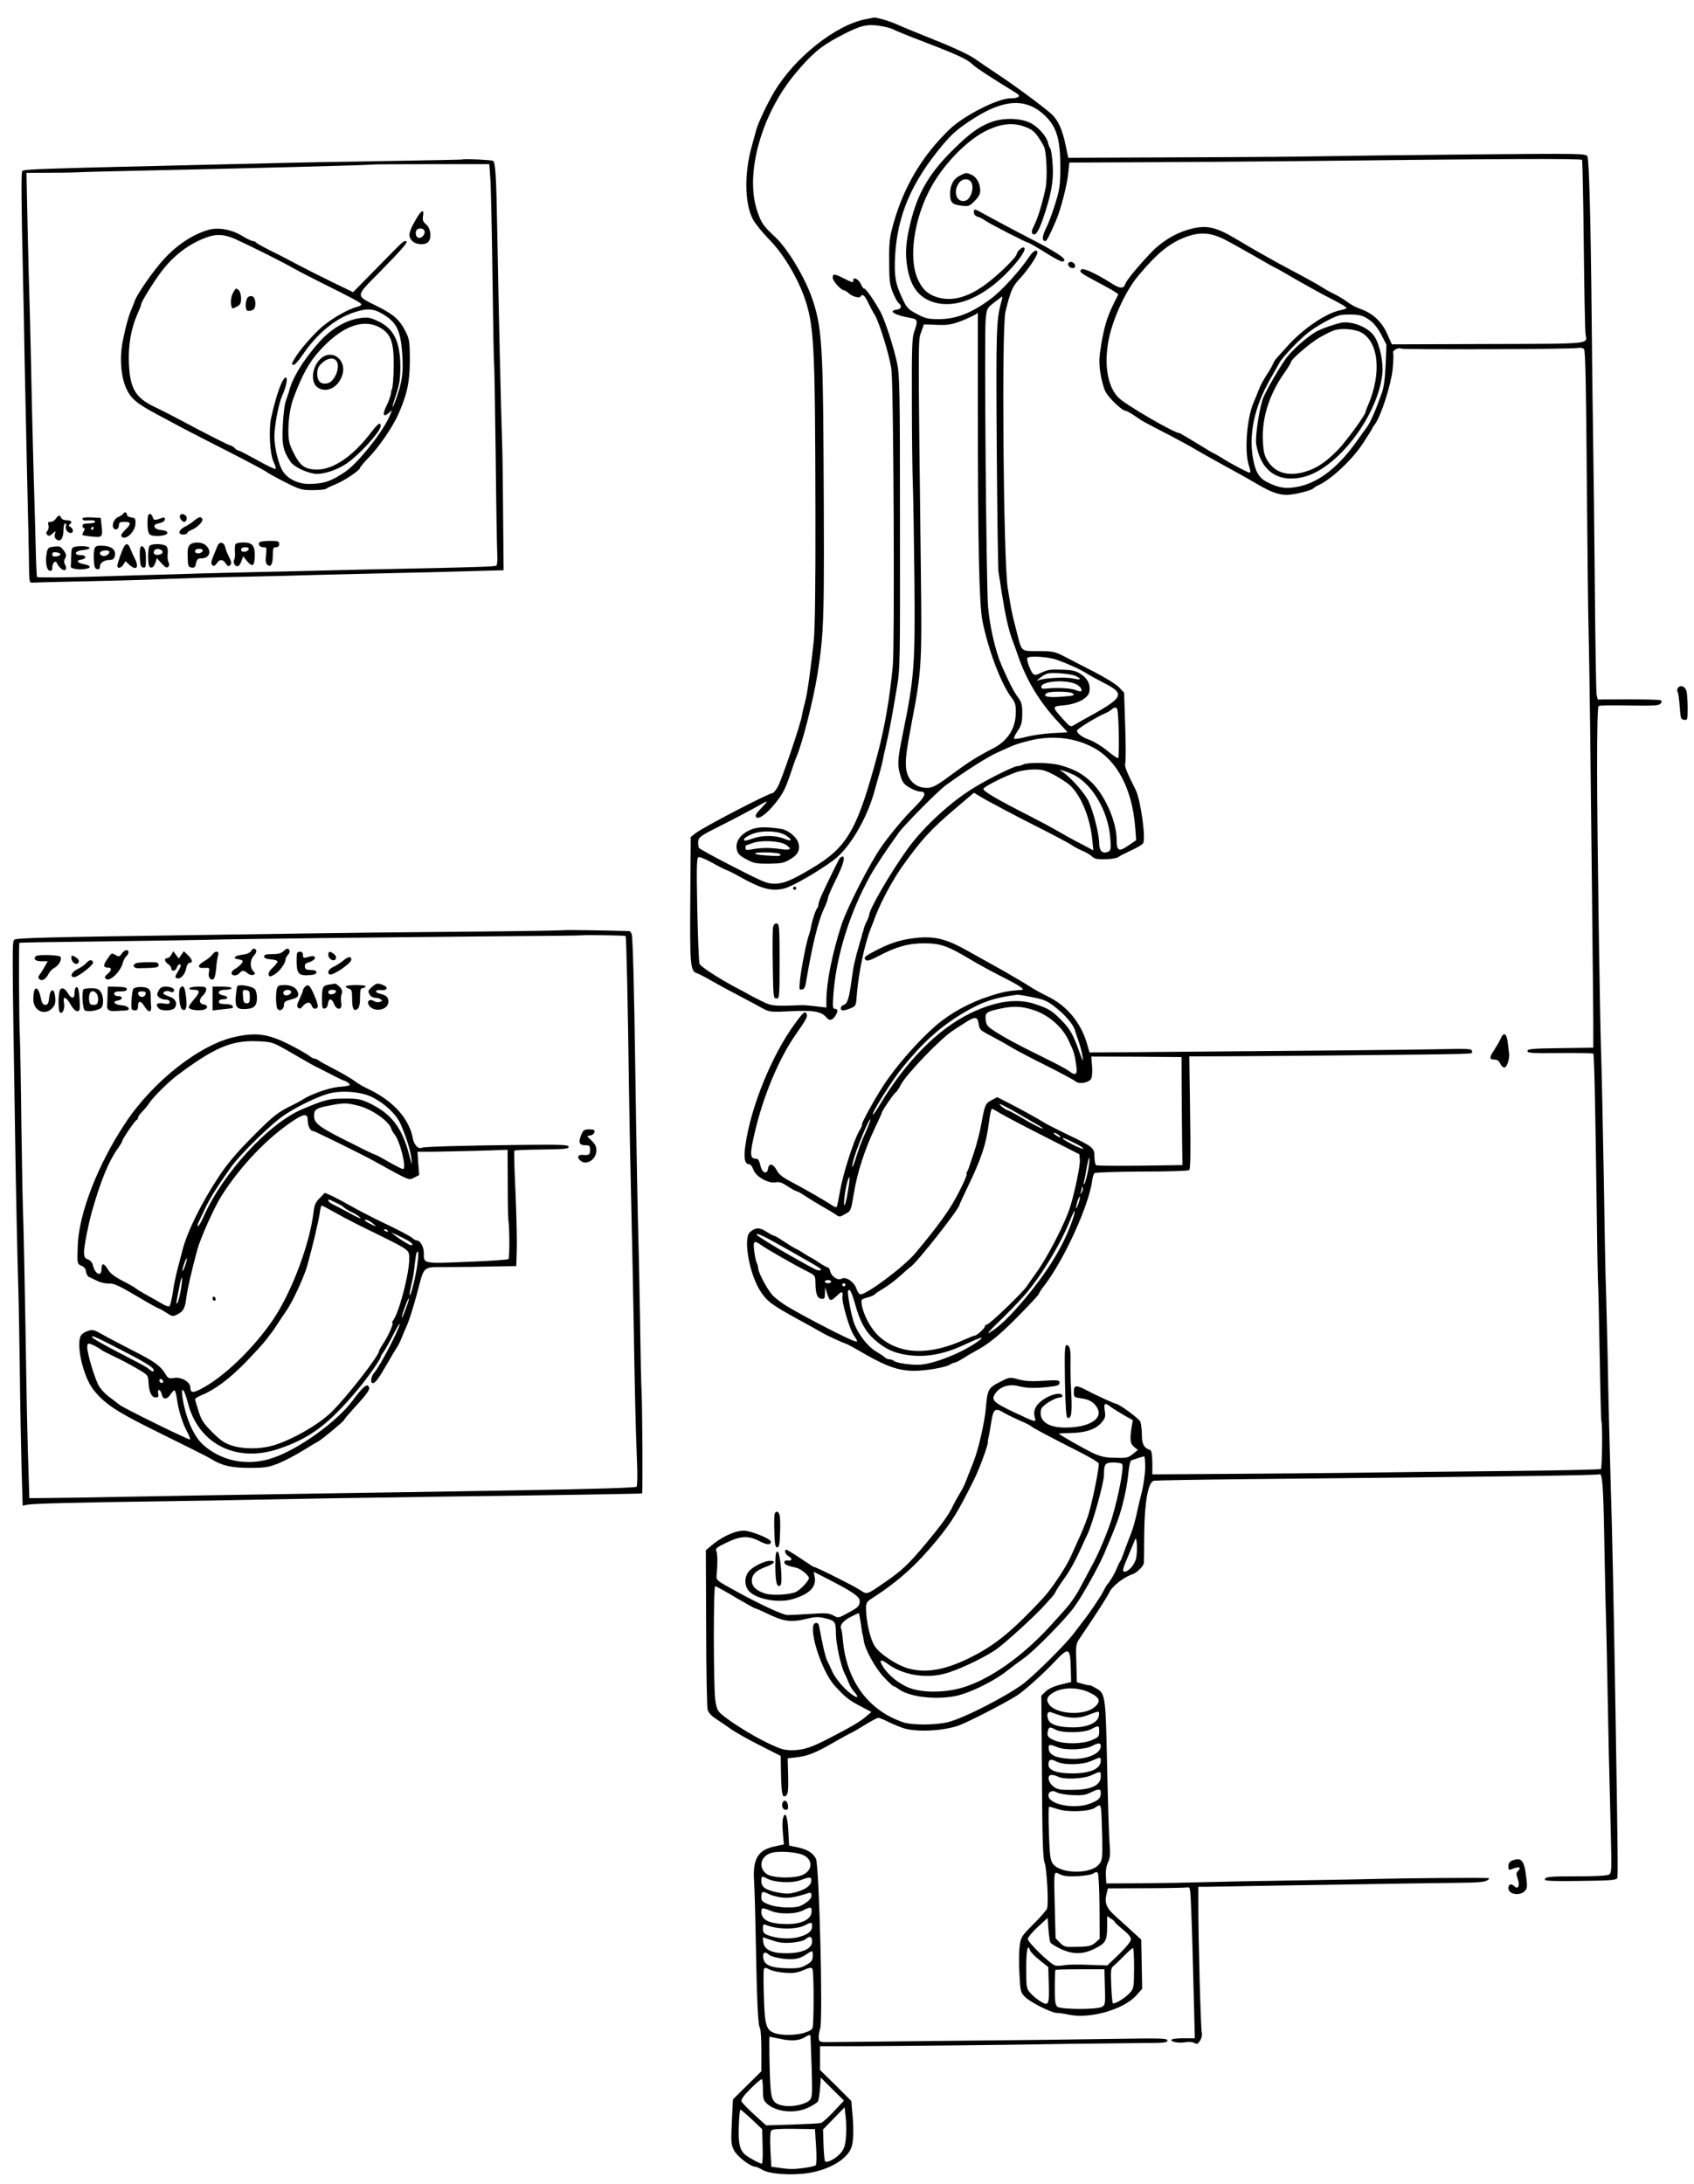 <?xml version="1.0" standalone="no"?>
<!DOCTYPE svg PUBLIC "-//W3C//DTD SVG 20010904//EN"
 "http://www.w3.org/TR/2001/REC-SVG-20010904/DTD/svg10.dtd">
<svg version="1.0" xmlns="http://www.w3.org/2000/svg"
 width="1068pt" height="1377pt" viewBox="0 0 1068 1377"
 preserveAspectRatio="xMidYMid meet">
<g transform="translate(0,1377) scale(0.1,-0.1)"
fill="#000000" stroke="none">
<path d="M5458 13649 c-188 -36 -445 -239 -575 -455 -42 -69 -102 -196 -114
-239 -4 -16 -17 -62 -28 -102 -50 -174 -47 -366 6 -466 16 -29 60 -83 98 -122
85 -85 174 -228 222 -358 66 -182 72 -292 74 -1377 1 -447 -3 -723 -10 -795
-19 -180 -41 -337 -55 -390 -8 -27 -17 -66 -20 -86 -10 -59 -130 -413 -154
-452 -12 -20 -26 -37 -31 -37 -25 0 -441 -217 -486 -253 l-30 -24 -3 -389 c-3
-414 0 -457 41 -469 12 -4 51 -24 87 -45 36 -21 115 -64 175 -95 61 -32 130
-69 155 -83 43 -23 50 -23 180 -17 141 7 188 -2 220 -39 18 -22 36 -20 54 6
20 29 20 48 0 48 -14 0 -15 11 -10 88 17 242 102 516 233 752 32 57 98 157
179 270 35 49 250 266 299 301 124 90 258 175 315 201 118 54 128 58 207 78
141 36 286 21 404 -42 151 -79 247 -261 266 -504 l6 -81 -47 -32 c-62 -43 -76
-37 -76 34 0 113 -72 279 -157 362 -58 56 -112 85 -203 110 -62 16 -201 18
-230 3 -10 -5 -27 -10 -37 -10 -19 0 -170 -74 -261 -129 -152 -90 -329 -252
-431 -394 -106 -147 -241 -380 -241 -414 0 -6 -7 -24 -16 -42 -9 -17 -17 -40
-19 -49 -2 -9 -4 -18 -5 -19 -2 -2 -3 -6 -4 -10 0 -5 -6 -26 -13 -48 -33 -113
-43 -157 -53 -235 -15 -119 -27 -158 -50 -165 -23 -7 -27 -35 -5 -35 9 0 31 6
49 14 33 14 33 14 39 97 11 130 48 306 86 404 5 11 19 47 31 80 36 94 112 234
170 315 122 170 178 231 337 366 l113 96 80 -47 c45 -25 177 -95 295 -155 118
-59 227 -117 242 -128 15 -11 46 -27 68 -36 22 -9 49 -25 60 -36 16 -15 34
-18 86 -17 36 1 72 7 80 14 8 7 45 25 81 42 36 16 70 36 75 45 18 32 -16 274
-47 336 -57 113 -72 151 -66 167 4 10 4 114 0 232 l-7 214 -31 33 c-17 19 -89
63 -161 100 -71 37 -157 80 -190 98 -55 28 -69 31 -159 31 -115 1 -102 -12
-142 145 -27 105 -28 112 -51 255 -27 179 -39 1637 -14 1740 33 134 44 159 91
209 51 55 110 142 110 163 0 25 -25 13 -50 -24 -62 -92 -176 -218 -245 -268
-121 -90 -219 -128 -331 -127 -63 0 -82 5 -134 33 -54 28 -64 39 -89 93 -46
96 -54 144 -48 269 14 259 103 468 301 704 59 71 101 107 201 170 190 120 328
124 443 14 74 -71 97 -150 97 -326 -1 -119 -4 -139 -34 -235 -18 -58 -44 -127
-58 -153 -23 -47 -25 -77 -3 -77 9 0 24 28 69 132 29 69 69 223 76 298 l7 65
451 2 c249 1 686 4 972 7 1298 15 1803 17 1809 8 3 -5 8 -247 11 -538 3 -291
8 -543 11 -560 10 -65 53 -61 -614 -63 l-607 -2 -31 70 c-35 76 -91 127 -171
155 -24 8 -59 27 -78 42 -20 15 -57 38 -83 50 -26 13 -54 28 -62 34 -30 20
-127 74 -215 120 -49 26 -119 64 -155 85 -36 20 -81 46 -100 57 -19 11 -64 38
-100 59 -117 69 -178 81 -275 55 -95 -25 -185 -80 -258 -159 -81 -86 -145
-165 -152 -186 -10 -33 -33 -32 -88 3 -94 60 -178 99 -190 87 -15 -15 -6 -22
99 -78 50 -26 101 -55 113 -63 l22 -15 -30 -60 c-41 -84 -58 -139 -78 -255
-14 -84 -15 -112 -6 -179 7 -44 21 -98 32 -119 20 -40 106 -122 127 -122 7 0
34 -15 60 -33 52 -36 53 -36 214 -119 58 -30 137 -73 175 -96 39 -23 129 -73
200 -112 72 -39 157 -87 190 -107 77 -45 127 -63 178 -63 43 0 158 28 167 41
3 4 17 13 30 19 80 35 212 158 281 262 32 49 59 92 59 94 0 3 9 17 20 32 37
50 100 247 110 344 5 49 6 96 3 104 -5 15 35 36 51 26 12 -7 1072 -4 1111 4
20 3 35 1 42 -8 8 -9 13 -250 17 -808 4 -437 8 -862 11 -945 2 -82 7 -361 10
-620 3 -258 8 -744 12 -1080 4 -335 7 -686 8 -780 l0 -170 -207 -3 c-179 -2
-208 -5 -208 -18 0 -13 27 -15 206 -13 113 1 207 -1 209 -3 6 -5 13 -340 21
-943 3 -253 7 -471 8 -485 2 -14 7 -218 11 -455 4 -236 9 -433 11 -436 8 -13
5 -292 -3 -300 -4 -4 -276 -10 -603 -13 -327 -3 -759 -8 -960 -11 -201 -2
-567 -6 -815 -7 l-450 -3 0 74 c-1 49 -5 76 -13 79 -40 13 -53 38 -53 96 0 32
-5 69 -9 82 -8 20 -135 114 -154 114 -8 0 -133 57 -187 86 -65 34 -79 32 -79
-11 0 -33 1 -34 48 -41 50 -6 81 -26 101 -62 36 -68 -55 -122 -204 -122 -111
0 -169 44 -151 115 6 25 87 75 122 75 8 0 14 6 11 13 -7 21 -70 8 -119 -26
-50 -34 -67 -72 -53 -117 9 -29 3 -27 -139 40 -126 60 -141 76 -108 119 30 40
84 57 140 43 53 -13 102 -15 182 -7 71 8 80 11 80 30 0 14 -13 16 -102 10 -77
-5 -117 -2 -158 9 -55 15 -55 15 -117 -17 -72 -36 -78 -47 -88 -167 -7 -85
-47 -260 -77 -335 -32 -81 -35 -88 -49 -125 -7 -19 -25 -55 -41 -80 -15 -25
-34 -60 -42 -77 -23 -51 -72 -118 -172 -238 -106 -127 -150 -168 -255 -240
-116 -80 -112 -79 -155 -50 -35 24 -276 145 -289 145 -3 0 -18 8 -33 19 -82
55 -138 91 -145 91 -15 0 -6 -30 13 -40 27 -14 25 -32 -2 -28 -15 2 -23 -2
-23 -11 0 -14 19 -23 76 -35 27 -6 79 -48 79 -65 0 -16 -51 -71 -80 -86 -34
-18 -144 -25 -190 -13 -59 17 -90 45 -90 82 0 40 27 66 93 90 51 19 62 36 22
36 -36 0 -112 -38 -135 -68 -30 -37 -27 -97 7 -128 52 -48 183 -71 268 -46
108 31 154 78 141 142 l-6 31 103 -53 c142 -73 187 -104 187 -131 0 -32 -8
-40 -75 -76 -59 -33 -60 -33 -92 -15 -29 15 -48 16 -150 9 -65 -4 -127 -7
-138 -7 -30 1 -173 67 -320 148 -130 71 -130 71 -127 105 7 72 6 135 -2 151
-7 15 4 24 65 53 90 43 138 45 207 9 48 -25 72 -26 72 -3 0 18 -127 69 -170
69 -60 0 -146 -41 -217 -104 l-23 -19 2 -486 c0 -267 5 -500 9 -518 6 -22 24
-41 57 -62 26 -17 67 -45 92 -63 24 -17 104 -63 178 -100 l134 -68 2 -118 c3
-129 9 -151 33 -131 11 10 14 35 12 123 l-3 111 55 6 c73 9 118 27 230 91 52
30 101 57 109 60 8 3 49 26 90 52 41 25 80 46 87 46 8 0 37 -12 65 -26 28 -14
72 -32 97 -40 83 -25 248 -17 346 18 61 22 305 148 370 191 49 33 165 137 233
210 91 96 99 92 103 -44 l2 -83 -68 -17 c-44 -11 -77 -27 -94 -44 l-26 -25 4
-508 c2 -387 6 -515 16 -542 15 -39 27 -264 16 -293 -4 -10 -42 -54 -85 -97
-75 -75 -80 -82 -87 -137 -5 -32 -6 -111 -2 -176 6 -114 7 -118 37 -148 34
-33 165 -99 198 -99 12 0 48 -5 80 -12 131 -27 342 34 421 121 l38 43 -3 155
-3 155 -56 51 c-31 29 -79 72 -107 97 -56 50 -70 84 -56 139 l9 36 240 1 c132
0 249 3 260 5 19 4 20 -3 26 -166 4 -93 10 -308 14 -477 l8 -308 -71 0 c-39 0
-73 -4 -76 -9 -9 -14 47 -23 87 -16 20 4 44 2 56 -4 17 -10 23 -8 37 14 9 14
14 34 11 48 -7 24 -22 593 -22 797 l0 125 55 0 c30 1 267 4 525 9 679 11 870
14 1057 16 124 1 171 5 185 16 17 13 17 13 -2 14 -45 3 -540 -1 -675 -5 -80
-2 -323 -7 -540 -10 -217 -3 -474 -8 -570 -11 -96 -3 -274 -6 -395 -7 l-220
-1 -3 48 c-2 30 3 62 13 83 13 28 16 51 11 112 -4 42 -11 264 -16 494 -10 464
-10 461 -78 498 -17 10 -32 17 -32 14 0 -2 -18 2 -40 8 l-41 12 -3 120 c-4
120 -4 120 27 165 109 161 166 250 182 283 17 37 92 95 144 112 28 9 71 51 73
73 0 9 2 94 2 187 2 198 25 322 61 330 11 2 281 7 600 10 1560 15 2195 24
2206 30 21 14 27 -57 33 -395 4 -201 8 -426 11 -500 2 -74 7 -283 10 -465 6
-319 8 -425 21 -922 5 -223 5 -232 -14 -242 -12 -6 -94 -11 -201 -10 -181 0
-201 -3 -201 -22 0 -7 75 -10 225 -7 188 2 226 5 231 18 5 14 4 150 -11 1055
-13 787 -21 1133 -30 1425 -6 199 -14 501 -20 840 -4 157 -8 335 -10 395 -3
61 -9 382 -14 715 -6 333 -13 670 -16 750 -8 217 -25 1350 -26 1804 0 269 3
401 10 405 6 4 93 5 194 3 152 -2 186 -1 196 12 9 10 9 16 1 21 -6 4 -98 6
-204 6 l-193 -1 -7 30 c-3 17 -8 315 -11 663 -3 347 -8 776 -11 952 -3 176 -7
511 -9 745 -6 628 -16 1012 -27 1034 -10 18 -31 19 -752 12 -407 -4 -813 -9
-901 -11 -88 -2 -488 -6 -890 -7 l-730 -3 -17 81 c-20 97 -48 159 -91 197 -54
48 -248 191 -342 252 -49 33 -112 75 -140 95 -30 22 -129 69 -245 115 -107 43
-217 88 -245 101 -43 20 -129 45 -145 43 -3 -1 -26 -5 -52 -10z m169 -62 c15
-8 60 -27 98 -42 323 -124 365 -143 410 -184 25 -23 102 -73 274 -179 30 -18
13 -32 -39 -32 -79 0 -293 -109 -381 -193 -173 -166 -289 -360 -355 -592 -25
-89 -29 -116 -28 -240 0 -122 3 -147 22 -197 13 -31 29 -62 37 -68 23 -19 18
-38 -10 -42 -61 -7 -13 -36 88 -53 43 -7 45 -17 21 -85 -14 -39 -16 -101 -15
-435 0 -214 3 -451 6 -525 3 -74 7 -343 10 -597 5 -549 0 -622 -75 -988 -31
-152 -33 -187 -15 -248 14 -49 22 -60 59 -82 24 -14 52 -25 64 -25 49 0 38
-31 -38 -105 -56 -55 -145 -161 -201 -240 -75 -106 -224 -398 -257 -505 -57
-180 -91 -353 -92 -463 l0 -49 -67 8 c-38 5 -80 8 -95 7 -169 -7 -184 -6 -249
27 -35 17 -71 36 -79 41 -8 5 -37 21 -65 35 -121 64 -237 139 -245 158 -4 12
-10 166 -14 344 -5 271 -4 324 8 328 8 3 46 -13 84 -34 39 -22 80 -43 92 -47
12 -4 47 -21 78 -39 144 -81 206 -97 288 -77 50 13 212 106 309 178 99 74 205
251 255 424 45 158 49 175 54 199 2 14 13 63 24 110 22 97 32 151 64 340 23
134 23 143 22 1055 0 837 -2 928 -18 1005 -20 96 -75 267 -103 320 -36 67 -93
150 -103 150 -6 0 -15 11 -20 24 -11 31 -50 55 -50 31 0 -20 -2 -19 -60 10
-60 30 -70 31 -70 4 0 -21 53 -79 71 -79 6 0 19 -9 30 -19 23 -21 67 -33 75
-20 11 19 26 7 47 -38 13 -27 30 -59 39 -73 30 -45 97 -263 108 -350 14 -111
21 -1729 9 -1865 -19 -204 -51 -388 -95 -555 -130 -486 -191 -591 -419 -726
-124 -74 -173 -94 -228 -95 -48 -1 -69 7 -262 106 -116 59 -213 113 -218 119
-4 6 -6 24 -5 41 3 28 13 35 148 103 80 40 174 90 210 110 89 51 91 51 40 -2
-34 -35 -41 -49 -32 -58 16 -16 67 22 120 88 50 63 63 90 97 189 14 44 30 89
35 100 37 82 107 357 134 525 42 271 44 328 38 1410 -4 672 -13 792 -74 965
-47 133 -155 311 -231 381 -75 70 -87 87 -113 164 -79 233 26 610 240 866 103
123 159 171 270 230 131 70 173 82 250 73 36 -5 78 -15 93 -22z m2094 -1327
c35 -18 121 -66 191 -106 70 -41 129 -74 132 -74 2 0 64 -35 137 -78 74 -42
173 -97 222 -121 48 -25 87 -48 87 -52 0 -4 -17 -10 -37 -14 -90 -17 -238
-117 -336 -227 -26 -29 -56 -62 -66 -73 -10 -11 -21 -28 -25 -38 -3 -10 -21
-42 -40 -70 -19 -29 -42 -72 -51 -97 -10 -25 -23 -59 -31 -76 -44 -101 -60
-316 -29 -403 9 -26 10 -41 4 -41 -11 0 -116 55 -179 95 -19 12 -42 25 -50 28
-8 4 -31 17 -51 30 -66 41 -160 97 -164 97 -32 0 -335 176 -382 222 -66 64
-92 195 -67 345 21 134 106 324 190 424 120 144 199 208 303 246 88 32 154 27
242 -17z m-1405 -382 c-35 -121 -37 -173 -32 -928 3 -410 8 -763 11 -785 4
-22 13 -83 21 -135 21 -133 43 -233 66 -293 11 -29 30 -81 42 -117 52 -146
134 -280 246 -400 33 -35 60 -65 60 -66 0 -1 -44 -4 -97 -6 -54 -3 -128 -14
-165 -24 -37 -10 -70 -15 -74 -11 -4 4 6 26 22 49 24 36 28 53 29 109 0 55 -4
71 -25 100 -27 35 -61 102 -105 203 -40 93 -76 250 -86 376 -11 148 -24 1701
-15 1801 7 75 8 76 54 112 26 20 49 37 51 37 2 0 0 -10 -3 -22z m-151 -706 c0
-824 8 -1213 29 -1317 37 -184 118 -398 184 -484 23 -31 27 -45 26 -96 -1 -98
-51 -175 -141 -222 -115 -60 -155 -86 -277 -176 -94 -70 -118 -80 -168 -72
-54 9 -95 54 -104 111 -8 57 -2 110 36 310 59 305 63 367 56 909 -18 1527 -18
1486 1 1540 l18 50 80 -3 c66 -3 92 1 149 22 52 19 111 49 111 55 0 1 0 -281
0 -627z m2467 582 c29 -20 53 -50 76 -93 l33 -64 -5 -126 c-4 -89 -11 -142
-25 -181 -40 -112 -71 -183 -94 -214 -13 -17 -40 -55 -60 -83 -115 -164 -236
-260 -363 -289 -82 -18 -130 -12 -206 27 -51 26 -74 66 -89 153 -26 153 10
319 106 490 28 48 55 98 62 110 20 36 125 146 183 191 54 41 141 90 190 106
14 5 53 7 87 6 51 -2 71 -9 105 -33z m-1971 -2143 c73 -26 146 -59 191 -87 20
-13 68 -39 107 -59 140 -72 130 -91 -130 -233 -20 -11 -46 -26 -59 -34 -20
-12 -25 -10 -67 37 -73 82 -73 81 8 89 76 7 143 41 155 78 13 43 -5 87 -48
116 -35 23 -54 28 -123 30 -68 3 -90 0 -126 -17 -36 -18 -45 -19 -57 -8 -16
17 -42 89 -35 99 9 15 130 8 184 -11z m121 -103 c41 -19 34 -27 -14 -16 -42
10 -159 6 -208 -7 l-25 -7 25 21 c14 11 34 22 45 25 36 8 149 -2 177 -16z m-1
-50 c27 -12 45 -35 35 -46 -3 -2 -19 1 -36 8 -29 12 -121 16 -185 9 -22 -3
-30 0 -30 11 0 35 149 48 216 18z m-21 -58 c22 -14 12 -17 -77 -23 -81 -6
-114 4 -82 24 19 12 140 11 159 -1z m284 -102 c10 -32 14 -308 5 -308 -6 0
-38 22 -72 50 -33 27 -81 56 -106 65 -47 16 -81 41 -81 59 1 11 115 81 175
108 17 7 36 18 43 25 17 16 32 16 36 1z m-397 -414 c37 -20 83 -50 101 -67 69
-66 124 -202 138 -338 l7 -70 -79 42 c-44 22 -108 58 -144 79 -36 21 -114 63
-175 94 -205 104 -295 157 -295 172 0 13 124 76 205 105 28 10 78 18 112 18
52 1 72 -5 130 -35z m127 -1 c116 -63 209 -224 225 -386 7 -81 6 -91 -19 -99
-31 -11 -50 11 -50 55 0 57 -36 199 -67 266 -25 51 -111 149 -163 184 -25 16
-25 16 10 6 19 -6 48 -18 64 -26z m227 -3981 c13 -10 50 -33 82 -52 l59 -33
-7 -41 c-13 -82 -10 -108 15 -128 l24 -19 -30 -24 c-32 -27 -40 -28 -132 -25
-47 1 -80 10 -125 31 -55 27 -200 109 -211 120 -2 2 31 4 74 5 94 1 159 23
196 67 22 26 25 37 19 74 -7 47 0 52 36 25z m-667 -41 c17 -10 60 -31 96 -47
36 -15 67 -31 70 -35 6 -8 134 -76 303 -161 65 -33 121 -66 124 -74 5 -14 -31
-202 -61 -309 -9 -33 -34 -98 -55 -145 -21 -47 -49 -107 -61 -135 -28 -64
-123 -206 -173 -259 -185 -199 -294 -290 -435 -363 -171 -90 -302 -115 -420
-80 -73 22 -175 90 -207 139 -28 42 -54 154 -55 235 0 39 3 45 43 70 163 106
274 206 401 360 95 115 135 180 236 383 35 70 91 223 88 238 -1 4 1 18 5 32 3
14 11 58 17 98 13 81 25 89 84 53z m886 -339 c0 -38 -9 -104 -19 -148 -11 -43
-27 -112 -36 -153 -9 -40 -23 -90 -31 -110 -8 -20 -26 -67 -40 -105 -13 -38
-27 -74 -32 -80 -5 -6 -15 -27 -22 -46 -12 -30 -44 -84 -60 -100 -3 -3 -14
-22 -24 -42 -15 -31 -88 -139 -123 -183 -4 -6 -34 -44 -65 -85 -49 -65 -234
-249 -309 -309 -100 -78 -375 -220 -479 -247 -78 -20 -228 -21 -285 -2 -220
74 -358 261 -381 518 -3 36 -8 68 -11 72 -11 20 13 50 57 73 27 14 51 25 54
25 2 0 7 -26 12 -57 9 -66 11 -76 14 -83 1 -3 4 -18 6 -35 8 -54 72 -171 126
-228 29 -32 57 -57 61 -57 4 0 20 -9 35 -20 76 -55 276 -71 399 -31 88 28 213
93 276 143 30 24 80 61 111 83 63 43 258 242 316 320 52 71 153 251 190 337
79 186 96 232 116 308 23 90 31 134 39 213 4 38 12 70 18 71 7 2 26 8 42 14
17 5 33 10 38 11 4 1 7 -30 7 -67z m-145 18 c12 -20 -23 -203 -66 -345 -21
-70 -75 -201 -112 -271 -104 -197 -107 -202 -137 -244 -29 -40 -28 -39 -140
-162 -171 -188 -376 -333 -545 -385 -112 -35 -254 -37 -342 -4 -63 24 -131 78
-166 134 -28 44 -16 51 30 17 92 -68 232 -93 352 -63 79 19 230 89 321 147 57
37 264 226 324 295 12 14 28 32 37 41 8 9 19 23 22 31 10 20 26 45 69 105 20
28 55 91 78 140 22 49 48 103 55 119 32 65 105 327 105 375 0 71 7 80 61 80
26 0 51 -5 54 -10z m86 -601 c-12 -40 -52 -82 -74 -77 -12 2 -8 20 23 92 21
50 42 99 46 110 12 34 17 -84 5 -125z m-2525 -239 c65 -38 121 -70 126 -70 4
0 32 -12 61 -26 119 -58 159 -64 265 -39 48 12 73 13 109 4 67 -15 73 -22 73
-96 0 -66 31 -207 55 -253 7 -14 19 -40 26 -59 7 -19 23 -45 36 -59 28 -31 22
-41 -11 -18 -45 29 -107 100 -128 146 -11 25 -26 58 -34 73 -11 25 -24 77 -50
215 -3 16 -10 22 -22 20 -55 -11 33 -300 121 -396 66 -72 90 -91 159 -127 l72
-38 -31 -26 c-36 -32 -97 -68 -223 -133 -124 -65 -172 -81 -245 -82 -52 0 -73
6 -160 48 -99 48 -234 133 -289 181 -23 21 -30 38 -37 93 -11 89 -12 712 0
712 5 0 62 -31 127 -70z m2232 -600 c66 -31 75 -55 34 -91 -67 -60 -256 -46
-292 22 -15 26 -8 43 25 65 58 38 157 40 233 4z m-179 -146 c57 -18 116 -17
166 2 78 30 77 30 73 -2 -5 -44 -71 -74 -161 -74 -92 0 -146 17 -158 49 -13
33 -4 55 19 46 9 -4 37 -14 61 -21z m241 -99 c0 -33 -4 -37 -46 -55 -57 -25
-171 -27 -231 -4 -45 18 -55 30 -46 63 6 25 12 26 49 6 43 -22 179 -20 224 4
49 26 50 25 50 -14z m10 -93 c0 -49 -92 -87 -196 -80 -87 5 -128 24 -132 61
-4 31 3 33 58 11 50 -20 170 -15 215 9 40 21 55 21 55 -1z m0 -91 c0 -52 -65
-81 -180 -81 -97 0 -150 19 -150 55 0 33 14 39 52 19 45 -23 164 -21 220 5 55
25 58 25 58 2z m0 -99 c0 -57 -57 -85 -177 -86 -78 -1 -96 2 -120 20 -36 27
-44 74 -13 74 12 0 30 -5 41 -11 36 -19 160 -14 209 9 59 27 60 27 60 -6z m0
-104 c0 -35 -12 -47 -69 -69 -99 -37 -261 -5 -261 52 0 26 27 35 54 19 11 -7
55 -15 96 -17 59 -3 83 0 115 16 53 26 65 25 65 -1z m2 -105 c2 -16 5 -93 7
-173 2 -135 1 -147 -19 -172 -50 -65 -243 -63 -292 2 -16 22 -20 51 -25 193
-3 92 -3 167 1 167 4 0 30 -7 57 -16 61 -20 197 -15 232 9 31 22 34 21 39 -10z
m-146 -421 c48 3 89 10 99 18 10 8 19 10 26 3 5 -5 10 -97 11 -213 l1 -203
-27 -24 c-27 -23 -45 -26 -149 -27 -40 -1 -53 4 -75 27 l-27 28 -5 193 c-6
240 -8 230 32 210 24 -12 51 -15 114 -12z m234 -291 c0 -3 23 -24 50 -46 32
-25 50 -47 50 -61 0 -13 -28 -48 -74 -93 l-75 -72 -115 4 c-63 3 -132 2 -153
-2 -21 -4 -47 -5 -58 -3 -28 4 -175 146 -175 168 0 10 28 44 63 76 l62 57 5
-72 c3 -40 9 -78 13 -84 5 -7 33 -25 63 -39 78 -37 143 -36 218 2 67 34 76 49
76 140 l0 64 25 -16 c14 -9 25 -19 25 -23z m-535 -178 c3 -10 30 -37 60 -61
l54 -43 3 -105 c4 -132 -1 -142 -50 -113 -20 12 -49 35 -64 52 -27 31 -28 34
-28 159 0 118 9 157 25 111z m655 -110 c-1 -125 -2 -129 -28 -158 -28 -31 -97
-73 -106 -64 -3 3 -8 53 -10 112 -4 89 -2 109 11 120 8 6 39 35 67 64 28 28
54 52 59 52 4 1 7 -56 7 -126z m-184 -121 c3 -107 2 -112 -19 -124 -32 -18
-259 -17 -280 1 -14 11 -17 33 -17 121 0 58 2 109 4 111 2 2 73 4 157 4 l152
0 3 -113z"/>
<path d="M4745 8544 c-72 -26 -110 -75 -100 -128 6 -28 16 -39 58 -62 47 -26
61 -29 143 -29 80 1 96 4 136 28 51 29 66 64 49 109 -13 35 -65 76 -104 82
-89 14 -144 13 -182 0z m213 -43 c43 -30 34 -38 -18 -17 -51 20 -134 21 -190
1 -51 -18 -63 -19 -58 -4 2 7 24 20 48 30 65 27 173 22 218 -10z m-4 -56 c42
-28 32 -37 -31 -28 -71 10 -125 9 -180 -1 -36 -7 -43 -6 -43 8 0 9 1 16 3 16
1 0 20 7 42 15 52 20 172 14 209 -10z m-37 -59 c14 -13 -7 -15 -87 -9 -58 4
-78 9 -65 15 22 8 142 4 152 -6z"/>
<path d="M5293 8358 c-8 -13 -68 -134 -112 -229 -11 -25 -21 -53 -21 -61 0 -8
-3 -18 -7 -22 -10 -10 -32 -76 -39 -115 -3 -19 -10 -45 -15 -58 -14 -38 -48
-208 -55 -280 -6 -60 -6 -65 12 -61 14 2 21 15 26 48 37 222 75 381 113 462
14 29 25 60 25 68 0 8 23 60 50 115 47 94 61 145 41 145 -5 0 -13 -6 -18 -12z"/>
<path d="M5000 8170 c0 -5 5 -10 10 -10 6 0 10 5 10 10 0 6 -4 10 -10 10 -5 0
-10 -4 -10 -10z"/>
<path d="M4874 7926 c-3 -14 -4 -121 -2 -238 3 -205 4 -213 23 -213 19 0 20 7
20 235 0 214 -2 235 -17 238 -12 2 -19 -5 -24 -22z"/>
<path d="M8445 11733 c-44 -11 -108 -34 -138 -49 -59 -30 -169 -127 -206 -183
-57 -84 -131 -216 -142 -253 -24 -80 -46 -236 -39 -279 28 -166 134 -242 290
-208 215 46 474 380 505 650 8 71 -15 184 -49 237 -38 60 -150 104 -221 85z
m135 -58 c113 -59 132 -259 44 -462 -8 -17 -14 -34 -14 -38 0 -19 -119 -182
-173 -239 -78 -80 -136 -119 -212 -141 -104 -30 -185 -6 -232 68 -22 34 -27
57 -31 124 -8 144 39 294 133 429 25 35 45 68 45 73 0 15 114 114 174 150 31
18 73 40 93 47 44 17 130 11 173 -11z"/>
<path d="M6240 12997 c-76 -31 -130 -71 -230 -170 -151 -148 -225 -275 -270
-462 -29 -118 -34 -189 -21 -273 20 -128 73 -199 169 -228 110 -32 237 4 367
103 114 87 240 243 196 243 -13 0 -41 -29 -41 -41 0 -19 -115 -132 -194 -190
-113 -84 -213 -111 -307 -83 -63 19 -101 57 -129 129 -49 129 -17 355 77 540
83 164 245 331 378 389 85 38 156 43 226 17 56 -21 70 -36 119 -121 18 -32 25
-198 12 -265 -19 -93 -49 -190 -71 -234 -16 -30 -19 -47 -12 -54 17 -17 37 9
64 86 54 156 70 243 64 344 -3 52 -10 99 -15 106 -5 7 -12 24 -15 38 -11 43
-65 103 -115 126 -66 31 -177 31 -252 0z"/>
<path d="M2918 12765 c-2 -2 -187 -5 -413 -9 -392 -6 -560 -9 -1050 -21 -1233
-29 -1306 -31 -1315 -44 -7 -13 -6 -194 5 -666 3 -137 8 -371 10 -520 3 -148
10 -484 16 -745 6 -261 12 -518 12 -570 2 -95 2 -95 27 -93 14 1 156 5 315 8
160 3 337 8 395 10 188 8 410 15 665 20 138 3 315 7 395 10 80 2 285 7 455 11
171 4 407 9 525 13 l215 6 -3 345 c-1 190 -4 406 -7 480 -6 160 -22 853 -30
1310 -6 350 -11 437 -27 446 -9 6 -184 14 -190 9z m173 -115 c4 -47 10 -328
14 -625 4 -297 8 -542 10 -545 2 -3 6 -259 10 -570 3 -311 8 -595 10 -632 2
-38 0 -70 -6 -74 -11 -6 -129 -10 -564 -19 -165 -3 -370 -8 -455 -10 -85 -2
-274 -7 -420 -10 -146 -3 -332 -8 -415 -10 -82 -3 -253 -8 -380 -11 -126 -4
-259 -8 -295 -9 -174 -6 -361 -7 -366 -3 -3 3 -7 91 -9 194 -3 104 -9 344 -15
534 -5 190 -12 482 -15 650 -4 168 -8 348 -10 400 -2 52 -7 247 -11 433 l-7
337 154 1 c85 0 172 2 194 4 22 1 186 5 365 9 617 13 1472 35 1476 39 1 1 166
2 366 2 l363 0 6 -85z"/>
<path d="M2616 12376 c-41 -73 -44 -98 -16 -126 24 -24 82 -27 101 -4 22 26
14 86 -14 109 -20 16 -24 26 -20 53 8 50 -12 38 -51 -32z m60 -61 c7 -18 -13
-45 -33 -45 -17 0 -27 24 -19 45 7 20 45 19 52 0z"/>
<path d="M1315 12321 c-96 -27 -196 -92 -280 -183 -64 -69 -168 -217 -185
-264 -6 -16 -14 -38 -19 -49 -17 -35 -40 -118 -56 -200 -22 -106 -14 -226 21
-304 30 -65 67 -96 199 -166 50 -27 119 -64 155 -83 36 -19 166 -86 290 -149
123 -63 231 -120 240 -128 8 -7 61 -36 116 -64 95 -48 106 -51 176 -51 41 0
78 4 83 8 6 5 33 18 61 29 53 21 154 89 154 103 0 5 25 35 56 67 63 64 149
191 184 268 57 130 73 203 74 340 0 114 -3 136 -22 175 -39 81 -76 115 -177
166 -148 74 -149 59 10 220 150 153 184 194 163 194 -17 0 -13 3 -192 -180
l-140 -142 -130 63 c-72 35 -169 84 -216 109 -47 25 -125 66 -175 90 -49 25
-91 48 -93 53 -2 4 -10 7 -17 7 -8 0 -41 16 -74 36 -64 38 -145 52 -206 35z
m168 -58 c89 -40 303 -147 367 -184 30 -17 109 -58 175 -91 196 -97 249 -126
253 -136 1 -5 -10 -13 -25 -16 -55 -14 -150 -67 -215 -120 -60 -50 -154 -157
-185 -214 -16 -27 -16 -32 0 -32 6 0 32 29 55 63 89 132 204 227 319 266 87
29 127 27 188 -10 88 -53 112 -104 122 -264 6 -107 -3 -168 -39 -268 -31 -85
-31 -64 0 28 21 65 26 97 26 175 -1 157 -41 238 -140 285 -49 23 -65 26 -111
20 -88 -11 -182 -65 -257 -148 -101 -111 -176 -234 -195 -319 -1 -4 -9 -27
-17 -50 -10 -25 -18 -92 -21 -161 -6 -124 2 -159 49 -229 22 -31 94 -66 153
-75 48 -6 139 23 199 64 83 57 216 203 216 237 0 28 -16 17 -58 -37 -113 -150
-238 -237 -341 -237 -81 0 -110 22 -157 119 -21 44 -26 68 -26 130 1 77 13
151 34 206 55 146 97 221 163 294 136 151 270 204 376 148 73 -39 93 -92 91
-247 0 -72 -7 -145 -12 -145 -1 0 -4 -13 -6 -30 -3 -16 -16 -51 -29 -77 -26
-52 -18 -72 17 -41 l20 18 -15 -36 c-40 -98 -201 -300 -280 -353 -88 -60 -135
-76 -227 -77 -67 -1 -134 30 -166 79 -27 39 -54 151 -54 219 0 70 26 206 49
258 26 58 37 115 23 115 -21 0 -60 -107 -92 -252 -17 -76 -9 -231 15 -280 10
-21 16 -41 12 -44 -3 -4 -55 21 -115 55 -60 33 -113 61 -119 61 -6 0 -16 6
-22 14 -7 8 -22 17 -34 20 -12 3 -107 51 -212 106 -104 56 -222 117 -261 135
-119 57 -154 114 -161 270 -6 112 12 220 53 314 13 29 24 57 24 62 0 15 73
134 127 206 79 105 181 181 293 219 58 20 108 16 173 -13z"/>
<path d="M1465 11915 c-8 -20 -12 -49 -8 -65 5 -29 6 -29 34 -14 24 12 29 21
29 52 0 36 -14 62 -32 62 -4 0 -14 -16 -23 -35z"/>
<path d="M1567 11899 c-22 -13 -25 -89 -3 -89 33 0 46 13 46 45 0 39 -18 58
-43 44z"/>
<path d="M2065 11532 c-87 -19 -127 -172 -54 -210 57 -30 128 12 149 90 19 68
-32 133 -95 120z m53 -34 c32 -32 -4 -132 -52 -144 -42 -10 -66 11 -66 58 0
32 6 47 30 69 31 30 68 37 88 17z"/>
<path d="M775 10529 c-4 -5 -18 -14 -31 -19 -26 -10 -43 -55 -26 -72 14 -14
32 -1 32 23 0 15 7 19 35 19 43 0 44 -13 4 -51 -17 -16 -28 -33 -24 -39 21
-34 88 26 89 79 1 32 -2 36 -26 39 -16 2 -28 9 -28 18 0 16 -16 19 -25 3z"/>
<path d="M930 10471 c0 -38 5 -63 14 -70 21 -18 111 -10 111 9 0 10 -12 16
-37 18 -20 2 -39 9 -42 17 -6 16 -2 20 37 29 15 4 27 13 27 22 0 9 -6 14 -12
11 -52 -19 -59 -19 -65 2 -3 12 -12 21 -19 21 -10 0 -14 -15 -14 -59z"/>
<path d="M1135 10520 c-7 -12 12 -40 27 -40 16 0 21 32 7 41 -18 12 -26 11
-34 -1z"/>
<path d="M352 10500 c-7 -11 -21 -20 -33 -20 -16 0 -19 -4 -14 -20 4 -12 1
-28 -6 -36 -9 -11 -9 -18 -1 -26 9 -9 17 -7 33 8 21 19 22 19 15 -2 -4 -13 -1
-26 9 -34 25 -20 45 5 45 56 0 26 5 44 11 44 6 0 8 -7 5 -16 -7 -19 10 -44 30
-44 19 0 18 27 -2 38 -11 6 -13 11 -5 16 20 13 11 26 -18 26 -16 0 -31 6 -35
15 -7 20 -19 19 -34 -5z"/>
<path d="M520 10500 c0 -11 10 -13 53 -10 15 1 27 -3 27 -9 0 -6 -18 -11 -40
-11 -29 0 -40 -4 -40 -15 0 -8 5 -15 10 -15 6 0 5 -8 -2 -20 -7 -10 -10 -21
-8 -23 3 -2 30 -7 62 -10 64 -6 67 -3 58 73 l-5 45 -57 3 c-36 2 -58 -1 -58
-8z m70 -60 c0 -5 -5 -10 -11 -10 -5 0 -7 5 -4 10 3 6 8 10 11 10 2 0 4 -4 4
-10z"/>
<path d="M1223 10487 c-15 -13 -41 -30 -58 -38 -39 -19 -46 -49 -11 -49 14 0
26 4 26 9 0 5 13 14 29 21 37 15 75 55 66 69 -9 16 -20 14 -52 -12z"/>
<path d="M1635 10350 c-9 -15 4 -30 27 -30 19 0 20 -4 15 -49 -4 -37 -2 -53 9
-62 22 -18 34 4 34 64 0 40 3 47 20 47 13 0 20 7 20 20 0 18 -7 20 -59 20 -33
0 -63 -4 -66 -10z"/>
<path d="M1196 10334 c-11 -11 -15 -32 -13 -77 2 -56 4 -62 25 -65 18 -3 23 2
28 27 5 25 11 31 33 31 51 0 68 43 31 80 -24 24 -82 27 -104 4z m82 -36 c-7
-20 -48 -23 -48 -4 0 11 9 16 26 16 16 0 24 -5 22 -12z"/>
<path d="M1371 10328 c-5 -13 -17 -42 -27 -66 -13 -33 -15 -45 -6 -54 9 -9 16
-7 28 10 19 28 38 28 57 0 12 -19 18 -21 28 -11 10 10 9 20 -6 50 -11 21 -22
49 -25 63 -7 33 -37 38 -49 8z"/>
<path d="M1485 10340 c-4 -6 -5 -27 -4 -48 2 -21 0 -43 -4 -49 -10 -16 2 -43
20 -43 8 0 19 14 25 32 l11 31 21 -26 c36 -45 50 -39 52 23 2 70 -14 90 -72
90 -24 0 -46 -5 -49 -10z m83 -32 c-7 -20 -48 -23 -48 -4 0 11 9 16 26 16 16
0 24 -5 22 -12z"/>
<path d="M781 10322 c-14 -26 -41 -104 -41 -119 0 -20 24 -15 38 8 l13 21 23
-21 c44 -41 65 -21 37 35 -11 22 -24 51 -30 67 -12 31 -26 35 -40 9z"/>
<path d="M943 10328 c-6 -7 -10 -40 -9 -73 1 -47 5 -60 17 -63 11 -2 20 8 28
28 l10 31 30 -33 c22 -25 33 -30 41 -22 8 8 9 18 2 30 -5 11 -7 34 -5 52 3 18
0 39 -7 47 -15 18 -94 20 -107 3z m82 -38 c0 -9 -11 -16 -27 -18 -27 -3 -38
14 -21 32 12 12 48 2 48 -14z"/>
<path d="M333 10323 c-27 -4 -33 -9 -38 -37 -11 -55 -2 -110 18 -114 12 -3 17
3 17 22 0 27 21 47 28 27 3 -8 13 -22 24 -33 25 -25 45 -10 29 21 -9 16 -9 26
0 42 9 17 7 26 -8 47 -22 29 -25 30 -70 25z m48 -48 c0 -5 -12 -11 -26 -13
-18 -2 -25 1 -25 13 0 12 7 15 25 13 14 -2 26 -7 26 -13z"/>
<path d="M473 10323 c-20 -4 -23 -11 -24 -59 -1 -30 -2 -60 -3 -66 -1 -15 63
-23 101 -13 32 8 22 21 -22 29 -39 8 -47 23 -13 28 35 5 34 28 -1 28 -50 0
-40 28 12 32 23 2 42 8 42 13 0 11 -56 16 -92 8z"/>
<path d="M595 10307 c-4 -13 -5 -45 -3 -73 2 -37 7 -50 21 -52 12 -2 17 3 17
17 0 23 27 41 63 41 17 0 26 7 30 21 12 44 -20 69 -88 69 -28 0 -36 -5 -40
-23z m95 -16 c0 -16 -27 -31 -44 -25 -30 11 -16 34 21 34 13 0 23 -4 23 -9z"/>
<path d="M885 10317 c-4 -8 -5 -39 -3 -68 2 -42 7 -55 21 -57 15 -3 17 5 17
56 0 41 -5 63 -15 72 -12 10 -16 9 -20 -3z"/>
<path d="M6052 12663 c-41 -20 -62 -59 -62 -116 0 -54 14 -68 75 -74 41 -5 47
-3 80 30 25 25 35 44 35 66 0 43 -23 85 -55 99 -33 15 -33 15 -73 -5z m66 -35
c29 -29 6 -114 -33 -124 -53 -13 -78 55 -41 110 18 28 54 34 74 14z"/>
<path d="M6140 12431 c0 -12 9 -23 23 -27 12 -3 33 -14 47 -24 32 -22 261
-140 273 -140 4 0 51 -27 104 -60 96 -60 123 -71 123 -47 0 13 -68 57 -184
117 -153 79 -273 144 -322 171 -61 34 -64 35 -64 10z"/>
<path d="M6738 12114 c-12 -11 4 -34 24 -34 13 0 18 6 16 17 -3 18 -29 29 -40
17z"/>
<path d="M10580 9434 c-7 -7 -8 -19 -3 -26 4 -7 10 -49 13 -93 5 -74 7 -80 28
-83 21 -3 22 0 22 71 0 41 -3 88 -6 105 -7 33 -37 48 -54 26z"/>
<path d="M3559 7906 c-2 -2 -299 -7 -659 -10 -360 -3 -803 -8 -985 -11 -181
-3 -490 -7 -685 -10 -933 -13 -1125 -18 -1139 -29 -15 -11 -15 -18 4 -1221 6
-396 14 -763 20 -960 3 -88 7 -331 10 -540 2 -209 8 -485 11 -613 l7 -234 31
6 c40 7 302 14 821 21 231 3 494 8 585 10 176 4 779 14 1225 20 668 8 1240 18
1243 20 5 5 2 539 -3 638 -3 45 -7 258 -10 472 -4 215 -8 433 -10 485 -4 121
-13 606 -20 1095 -7 490 -15 804 -22 833 -3 12 -10 22 -17 22 -158 5 -404 8
-407 6z m385 -37 c5 -5 15 -449 21 -934 3 -209 10 -555 15 -770 5 -214 12
-543 15 -730 6 -382 12 -658 21 -881 4 -84 2 -154 -3 -157 -10 -6 -284 -15
-718 -22 -586 -10 -911 -15 -1245 -20 -574 -9 -872 -14 -1255 -21 -203 -4
-424 -8 -490 -8 l-120 -1 -6 195 c-4 107 -10 359 -13 560 -9 560 -18 1012 -21
1045 -1 17 -6 260 -10 540 -3 281 -8 539 -10 575 -5 91 -7 581 -3 586 2 2 238
6 523 9 286 4 579 8 650 10 159 5 1058 15 1805 22 305 2 558 5 563 6 16 4 277
0 281 -4z"/>
<path d="M1582 7773 c-6 -10 -28 -19 -56 -22 -50 -6 -63 -24 -21 -29 14 -2 25
-7 25 -12 0 -11 -26 -37 -51 -50 -10 -6 -19 -17 -19 -25 0 -19 34 -19 50 0 16
19 29 19 51 -1 10 -9 26 -14 35 -10 15 6 16 8 0 24 -22 26 -20 71 5 98 12 12
18 27 14 33 -9 16 -23 13 -33 -6z"/>
<path d="M1787 7773 c-13 -13 -34 -18 -70 -18 -40 0 -52 -4 -52 -15 0 -10 13
-16 43 -18 23 -2 42 -8 42 -14 0 -5 -14 -23 -31 -39 -20 -18 -29 -35 -25 -45
5 -13 9 -13 37 3 31 18 69 70 69 93 0 8 7 21 16 31 9 10 13 23 9 28 -9 15 -18
14 -38 -6z"/>
<path d="M767 7758 c-13 -20 -18 -21 -36 -10 -28 16 -27 17 -55 -25 -27 -39
-26 -53 5 -53 25 0 24 -18 -3 -40 -17 -14 -20 -21 -12 -30 24 -24 94 43 109
102 4 15 13 32 21 39 8 6 14 18 14 25 0 22 -26 16 -43 -8z"/>
<path d="M1081 7752 c-6 -12 -18 -22 -26 -22 -22 0 -18 -23 5 -38 11 -7 20
-19 20 -27 0 -22 28 -18 35 5 3 11 11 20 16 20 14 0 11 -12 -11 -48 -17 -28
-18 -33 -5 -39 23 -8 52 23 59 63 4 20 13 34 21 34 23 0 18 22 -11 49 l-25 24
-16 -23 -16 -23 -17 23 -18 23 -11 -21z"/>
<path d="M1338 7751 c-8 -10 -30 -29 -51 -41 -45 -26 -43 -46 3 -42 31 2 32 1
27 -27 -7 -31 10 -55 30 -43 6 4 13 34 16 67 2 33 8 70 12 83 9 28 -18 31 -37
3z"/>
<path d="M1870 7712 c0 -79 13 -94 75 -90 36 2 50 7 50 18 0 10 -11 15 -35 15
-28 0 -36 4 -38 20 -2 16 5 23 30 30 18 6 33 17 33 25 0 15 -13 16 -52 4 -19
-5 -23 -2 -23 15 0 14 -6 21 -20 21 -18 0 -20 -7 -20 -58z"/>
<path d="M2070 7750 c0 -27 38 -47 47 -24 4 11 -1 22 -12 30 -26 19 -35 17
-35 -6z"/>
<path d="M226 7742 c-18 -18 -3 -32 35 -32 l40 0 -18 -32 c-10 -18 -24 -41
-32 -51 -11 -14 -12 -20 -2 -30 15 -15 41 0 58 35 7 13 23 30 37 37 27 15 48
52 37 69 -7 12 -144 16 -155 4z"/>
<path d="M450 7732 c0 -26 27 -49 42 -34 12 12 4 28 -23 42 -16 9 -19 7 -19
-8z"/>
<path d="M2165 7715 c-16 -14 -45 -32 -62 -40 -31 -13 -43 -38 -25 -48 18 -11
137 70 137 93 0 23 -19 21 -50 -5z"/>
<path d="M544 7699 c-10 -12 -35 -29 -54 -38 -39 -18 -53 -51 -22 -51 24 0
124 78 119 93 -6 19 -23 18 -43 -4z"/>
<path d="M859 7698 c-28 -11 -18 -33 14 -32 113 2 127 4 127 19 0 8 -6 16 -12
17 -37 4 -111 2 -129 -4z"/>
<path d="M2075 7563 c-40 -6 -45 -16 -45 -91 0 -55 2 -63 18 -60 10 2 18 14
20 31 4 36 25 34 39 -4 15 -38 50 -38 45 1 -4 41 -4 44 3 67 5 15 0 28 -14 42
-12 12 -24 20 -28 20 -5 -1 -21 -4 -38 -6z m43 -45 c-7 -20 -48 -23 -48 -4 0
11 9 16 26 16 16 0 24 -5 22 -12z"/>
<path d="M2344 7547 c-23 -20 -25 -26 -15 -45 7 -12 21 -22 34 -22 12 0 29 -4
37 -10 12 -7 12 -10 -4 -16 -10 -4 -28 -2 -39 5 -26 17 -47 -1 -31 -27 28 -44
115 -33 122 16 5 30 -11 48 -48 56 -40 8 -39 28 2 24 40 -4 49 18 13 32 -36
14 -40 13 -71 -13z"/>
<path d="M1496 7552 c-3 -5 -7 -35 -10 -66 -4 -67 8 -81 67 -77 50 3 67 21 67
71 0 20 -6 44 -12 53 -15 19 -102 35 -112 19z m79 -67 c0 -33 -3 -40 -20 -40
-16 0 -21 8 -23 43 -3 40 -2 43 20 40 20 -3 23 -9 23 -43z"/>
<path d="M1746 7538 c-9 -34 -7 -111 3 -127 13 -21 41 -5 41 22 0 21 7 26 45
36 34 9 45 16 45 31 0 35 -35 60 -84 60 -37 0 -45 -4 -50 -22z m88 -17 c9 -13
-19 -32 -37 -25 -9 3 -13 12 -10 20 6 15 39 19 47 5z"/>
<path d="M1922 7548 c-7 -7 -12 -16 -12 -22 0 -5 -10 -29 -21 -54 -17 -34 -19
-46 -10 -55 10 -9 17 -7 31 11 23 27 47 28 55 2 7 -22 31 -27 38 -7 2 6 -3 28
-11 47 -36 89 -47 101 -70 78z"/>
<path d="M2180 7551 c0 -5 9 -11 20 -14 17 -4 20 -14 20 -65 0 -63 11 -82 35
-62 10 8 15 32 15 71 0 45 3 59 14 59 8 0 18 5 21 10 4 6 -18 10 -59 10 -36 0
-66 -4 -66 -9z"/>
<path d="M477 7543 c-4 -3 -7 -19 -7 -35 0 -37 -21 -36 -43 2 -20 33 -43 39
-51 13 -10 -35 -9 -124 1 -134 17 -17 34 23 26 62 -8 44 15 35 44 -17 13 -23
30 -39 40 -39 16 0 18 8 15 70 -4 68 -11 92 -25 78z"/>
<path d="M678 7498 c0 -29 -2 -60 -3 -68 -2 -26 14 -37 52 -34 21 2 48 3 61 3
42 2 25 30 -20 33 -44 3 -64 24 -27 30 33 4 36 28 5 28 -16 0 -26 6 -26 15 0
11 11 15 40 15 27 0 40 4 40 14 0 10 -17 14 -60 15 l-60 1 -2 -52z"/>
<path d="M841 7536 c-8 -9 -15 -82 -12 -123 1 -7 10 -13 21 -13 15 0 20 7 20
24 0 40 18 40 41 1 25 -41 45 -41 42 1 -2 16 -3 46 -3 66 1 26 -5 40 -18 47
-24 13 -80 11 -91 -3z m77 -33 c-2 -10 -12 -18 -23 -18 -11 0 -21 8 -23 18 -3
13 3 17 23 17 20 0 26 -4 23 -17z"/>
<path d="M1000 7525 c-12 -22 -12 -28 2 -42 9 -8 28 -15 42 -15 16 0 26 -6 26
-16 0 -11 -8 -13 -40 -8 -42 7 -53 -7 -28 -32 17 -17 83 -15 98 2 21 26 8 60
-27 71 -18 6 -35 14 -40 18 -13 13 19 26 38 16 12 -6 20 -5 25 2 9 15 -15 29
-52 29 -23 0 -34 -7 -44 -25z"/>
<path d="M1137 7543 c-15 -14 -7 -120 9 -134 24 -20 35 6 28 66 -8 74 -17 89
-37 68z"/>
<path d="M1195 7540 c-4 -6 6 -10 24 -10 43 0 45 -12 6 -58 -19 -22 -35 -45
-35 -51 0 -14 39 -23 81 -19 39 3 48 31 12 36 -29 4 -30 33 -3 57 11 10 20 26
20 37 0 15 -8 18 -49 18 -28 0 -53 -4 -56 -10z"/>
<path d="M1340 7475 l0 -75 63 7 c69 7 72 7 62 22 -3 6 -24 11 -46 11 -28 0
-39 4 -39 15 0 9 9 15 24 15 36 0 40 17 6 24 -47 9 -39 36 10 36 22 0 40 5 40
10 0 6 -27 10 -60 10 l-60 0 0 -75z"/>
<path d="M216 7525 c-3 -9 -6 -34 -6 -55 0 -72 72 -106 119 -56 17 18 22 33
19 67 -4 62 -31 61 -38 -1 -4 -36 -9 -45 -24 -45 -16 0 -22 11 -30 49 -11 51
-29 69 -40 41z"/>
<path d="M527 7533 c-13 -12 -7 -120 7 -132 14 -11 66 -6 99 11 22 11 23 75 1
106 -12 17 -25 22 -58 22 -23 0 -46 -3 -49 -7z m82 -27 c7 -8 11 -27 9 -43 -2
-22 -8 -28 -28 -28 -20 0 -26 6 -28 28 -6 53 20 76 47 43z"/>
<path d="M1485 7234 c-222 -47 -519 -279 -694 -543 -174 -261 -295 -574 -301
-776 -4 -111 -3 -114 24 -125 16 -6 26 -18 28 -36 2 -15 10 -30 18 -34 8 -4
32 -15 53 -25 21 -11 55 -18 75 -17 30 2 62 -13 172 -78 74 -44 138 -80 143
-80 4 0 25 -12 46 -26 37 -24 41 -25 70 -10 38 20 47 37 56 106 6 52 34 171
69 302 19 70 106 265 149 333 121 193 294 374 461 483 64 42 86 42 86 1 0 -36
16 -69 33 -69 10 0 304 -145 382 -188 233 -129 222 -124 256 -106 l32 16 -6
73 -5 74 91 0 c51 1 179 3 285 6 l192 6 1 -213 c0 -117 2 -222 4 -232 8 -40 8
-236 1 -243 -4 -5 -121 -13 -259 -18 -282 -12 -276 -13 -275 56 0 39 -23 79
-45 79 -6 0 -18 6 -26 14 -18 15 -86 51 -231 120 -52 26 -125 64 -163 86 -37
21 -88 48 -113 60 l-46 20 -32 -33 c-26 -25 -34 -43 -39 -87 -24 -203 -138
-506 -255 -679 -125 -184 -315 -367 -460 -440 -47 -24 -62 -21 -62 12 0 34
-57 68 -102 60 -34 -5 -39 -3 -57 28 -29 48 -69 77 -206 146 -66 34 -149 77
-184 97 -58 33 -67 36 -98 25 -18 -6 -38 -19 -43 -29 -32 -59 15 -259 78 -340
68 -87 143 -137 362 -246 281 -139 359 -178 385 -194 66 -41 126 -54 240 -54
97 0 118 4 180 28 39 16 108 52 153 80 46 28 92 56 102 61 27 16 160 127 160
134 0 3 25 33 55 66 99 108 114 130 96 148 -12 12 -41 -16 -98 -93 -99 -133
-338 -305 -502 -361 -158 -55 -327 -22 -444 86 -57 53 -107 168 -126 293 -12
81 10 59 34 -34 67 -259 307 -379 575 -287 197 67 314 155 499 377 61 73 141
187 141 202 0 3 10 20 22 36 11 17 38 65 59 107 21 42 39 71 39 64 0 -27 -127
-272 -163 -310 -18 -21 -23 -63 -8 -63 17 0 37 27 86 112 26 46 55 94 64 108
10 14 25 44 34 67 9 23 25 61 36 85 10 24 36 104 56 178 55 202 29 180 207
182 84 0 214 2 288 4 l135 2 3 104 c2 56 -2 219 -8 361 -7 142 -10 261 -7 263
3 3 81 6 173 7 143 2 169 4 169 17 0 13 -40 15 -310 12 -357 -4 -605 -11 -617
-18 -18 -11 -47 18 -54 54 -23 130 -124 242 -287 319 -26 12 -62 33 -80 47
-17 13 -72 46 -122 72 -49 25 -96 51 -104 57 -7 6 -20 12 -28 13 -7 1 -20 7
-27 13 -7 6 -33 22 -57 36 -189 105 -261 121 -414 89z m275 -58 c30 -16 87
-48 125 -71 39 -23 99 -57 135 -74 36 -18 82 -42 102 -52 21 -11 41 -20 45
-21 5 0 17 -6 27 -14 24 -16 14 -20 -64 -27 -56 -5 -174 -47 -220 -78 -14 -9
-41 -24 -60 -33 -96 -46 -125 -68 -255 -199 -105 -106 -160 -171 -217 -257
-108 -163 -199 -348 -228 -463 -10 -40 -25 -97 -33 -127 -8 -30 -21 -91 -27
-135 -7 -44 -16 -84 -21 -89 -4 -5 -24 1 -46 14 -21 13 -63 36 -93 53 -30 16
-62 35 -70 42 -8 7 -47 30 -87 50 -50 26 -78 47 -92 71 -25 42 -41 44 -41 4 0
-52 -40 -35 -54 23 -4 17 -16 31 -31 37 -21 8 -25 16 -25 48 0 36 27 173 49
252 58 202 105 318 169 407 12 17 22 34 22 38 0 12 84 135 92 135 4 0 8 6 8
13 0 8 12 24 26 38 14 13 37 42 52 64 22 33 118 127 167 164 231 173 339 221
495 217 82 -2 103 -6 150 -30z m587 -323 c81 -41 151 -108 178 -168 37 -86 63
-167 69 -220 4 -46 3 -45 -13 20 -46 178 -115 266 -258 333 -50 23 -71 27
-153 26 -97 0 -120 -6 -265 -67 -212 -90 -498 -401 -620 -674 -15 -35 -32 -63
-36 -63 -5 0 -5 8 0 18 4 9 23 49 41 87 32 69 75 137 165 265 62 87 263 283
345 335 83 54 200 110 270 130 82 23 208 13 277 -22z m-84 -55 c80 -20 189
-96 203 -142 4 -12 13 -28 21 -37 35 -41 79 -219 54 -219 -7 0 -47 20 -90 45
-43 25 -81 45 -84 45 -4 0 -60 26 -124 59 -229 113 -263 137 -263 186 0 43 14
50 117 69 77 14 92 13 166 -6z m-141 -612 c20 -9 40 -21 43 -25 3 -5 25 -19
49 -31 25 -11 50 -28 58 -37 7 -9 -21 3 -62 26 -41 22 -90 48 -107 56 -18 8
-33 20 -33 26 0 5 3 8 8 6 4 -2 24 -11 44 -21z m8 -70 c53 -30 157 -83 231
-118 74 -36 153 -76 177 -91 40 -26 42 -30 42 -75 0 -94 -65 -340 -103 -389
-5 -7 -7 -13 -3 -13 10 0 -26 -83 -56 -127 -15 -23 -28 -45 -28 -50 0 -29
-204 -291 -300 -385 -85 -83 -263 -183 -379 -214 -79 -20 -177 -20 -247 2 -48
15 -71 31 -125 84 -55 55 -69 76 -87 133 -12 37 -22 71 -22 76 0 5 18 16 40
25 82 33 175 102 276 205 56 58 117 124 133 146 17 22 34 45 38 50 5 6 21 30
37 55 16 25 42 63 57 85 37 55 107 208 126 275 35 127 71 279 78 328 4 28 9
52 13 52 3 0 49 -24 102 -54z m217 -56 c14 -11 24 -20 21 -20 -9 0 -68 31 -68
36 0 10 24 2 47 -16z m98 -50 c3 -6 -1 -7 -9 -4 -18 7 -21 14 -7 14 6 0 13 -4
16 -10z m108 -51 c44 -22 60 -39 37 -39 -9 0 -70 37 -105 65 l-20 16 20 -9
c11 -4 41 -19 68 -33z m78 -163 c-11 -76 -41 -199 -48 -192 -2 2 1 25 7 52 17
71 17 73 25 144 4 36 9 69 12 73 12 20 14 -7 4 -77z m-1465 -8 c-8 -23 -15
-37 -16 -29 0 18 22 82 28 77 2 -2 -3 -24 -12 -48z m-26 -150 c-7 -40 -17 -77
-22 -83 -6 -6 -8 -1 -4 15 2 14 10 53 17 88 16 87 24 70 9 -20z m1419 -117
c-12 -34 -24 -60 -26 -58 -2 2 7 32 19 65 12 34 24 60 26 58 2 -3 -6 -32 -19
-65z m-1839 -239 c179 -91 245 -130 248 -147 4 -18 -8 -15 -38 11 -8 7 -89 50
-179 96 -91 47 -167 90 -169 96 -5 15 3 12 138 -56z m-118 1 c18 -10 35 -20
38 -24 3 -3 39 -21 80 -41 41 -19 106 -54 144 -76 68 -40 70 -42 72 -84 3 -62
19 -98 45 -98 17 0 20 5 16 25 -6 33 15 28 23 -6 8 -34 32 -34 55 0 10 16 22
28 26 25 4 -2 10 -25 14 -51 10 -74 35 -153 63 -206 14 -26 23 -49 21 -52 -6
-6 -420 198 -446 219 -10 8 -37 29 -60 46 -24 16 -54 48 -68 70 -25 40 -75
204 -75 248 0 27 8 27 52 5z m425 -229 c-9 -9 -28 6 -21 18 4 6 10 6 17 -1 6
-6 8 -13 4 -17z"/>
<path d="M3664 6614 c-19 -46 -12 -64 26 -64 27 0 30 -3 30 -30 0 -30 -6 -34
-47 -31 -28 3 -37 -14 -17 -33 38 -38 104 2 104 63 0 23 -9 40 -31 61 -31 28
-31 28 -8 32 13 1 25 11 27 21 3 14 -4 17 -33 17 -32 0 -38 -4 -51 -36z"/>
<path d="M1340 5586 c0 -9 5 -16 10 -16 6 0 10 4 10 9 0 6 -4 13 -10 16 -5 3
-10 -1 -10 -9z"/>
<path d="M5795 7859 c-100 -9 -168 -28 -259 -74 -86 -44 -94 -51 -78 -67 9 -9
29 -3 89 29 105 55 181 76 279 76 103 0 147 -15 294 -103 41 -25 127 -72 190
-104 121 -61 157 -85 130 -87 -80 -5 -119 -12 -204 -40 -124 -40 -244 -106
-335 -184 -109 -94 -249 -253 -327 -372 -59 -89 -149 -253 -139 -253 3 0 -5
-19 -19 -42 -35 -62 -101 -267 -120 -377 -9 -52 -18 -97 -21 -100 -3 -3 -14 0
-23 6 -40 28 -174 105 -252 146 -67 35 -89 52 -104 81 -22 41 -49 45 -54 8 -6
-40 -38 -27 -48 21 -7 30 -14 42 -27 42 -40 0 -41 28 -7 172 53 225 150 457
254 607 68 97 78 116 72 132 -9 23 -20 15 -72 -56 -146 -198 -279 -523 -314
-766 -13 -86 -5 -124 25 -124 7 0 18 -15 25 -34 14 -43 94 -89 140 -80 22 5
40 -1 76 -25 26 -17 52 -31 57 -31 5 0 32 -15 60 -34 29 -19 75 -47 103 -63
28 -15 63 -37 79 -47 27 -20 28 -20 63 0 36 19 37 20 55 129 21 130 68 276
131 409 25 53 46 99 46 102 0 10 74 119 86 126 7 4 22 26 33 49 36 68 255 296
332 344 24 16 60 39 79 51 58 37 74 35 80 -10 5 -37 9 -41 80 -78 41 -22 100
-54 130 -73 30 -18 129 -70 220 -115 91 -46 173 -90 182 -98 22 -19 84 -8 98
18 5 10 8 46 5 79 l-5 60 285 -1 284 -2 1 -225 c1 -124 2 -278 3 -341 l2 -115
-60 -1 c-278 -5 -475 -5 -484 0 -6 4 -11 28 -11 54 0 56 -8 62 -175 142 -60
29 -125 62 -144 74 -46 29 -160 91 -235 129 l-59 30 -36 -19 c-39 -21 -42 -27
-66 -159 -9 -49 -30 -128 -46 -175 -16 -47 -30 -89 -32 -95 -1 -5 -6 -16 -10
-22 -5 -7 -6 -13 -3 -13 9 0 -39 -103 -85 -182 -45 -77 -116 -172 -237 -317
-71 -85 -305 -261 -347 -261 -7 0 -19 15 -25 34 -14 44 -65 79 -93 65 -24 -14
-64 12 -73 46 -3 14 -10 25 -16 25 -5 0 -28 13 -51 28 -23 16 -49 32 -57 35
-8 4 -28 16 -45 27 -16 11 -39 24 -50 29 -11 5 -44 25 -74 45 -29 20 -57 36
-62 36 -5 0 -27 12 -49 26 -41 27 -68 26 -102 -4 -44 -38 -4 -264 66 -372 41
-64 73 -87 231 -174 77 -42 147 -81 155 -86 23 -15 143 -70 151 -70 4 0 61
-31 128 -70 129 -74 210 -102 301 -102 72 -1 199 21 227 38 12 8 27 14 33 14
6 0 29 12 53 27 23 15 61 37 85 50 79 42 156 107 274 228 65 66 118 124 118
128 0 5 16 30 36 55 125 164 280 505 300 660 2 20 9 41 14 46 5 5 138 9 297
10 158 0 293 4 300 9 8 5 10 99 6 362 l-5 355 279 1 c153 1 440 3 638 5 951
10 865 7 865 26 0 17 -15 18 -232 13 -203 -4 -652 -8 -1876 -18 l-303 -2 -16
55 c-38 133 -128 241 -249 299 -37 18 -90 47 -118 66 -28 18 -103 62 -166 98
-63 35 -160 89 -215 120 -130 74 -204 94 -310 86z m700 -373 c94 -18 111 -26
177 -81 51 -42 98 -100 105 -130 1 -5 11 -35 22 -66 11 -31 23 -76 26 -100 5
-38 3 -34 -20 29 -37 106 -59 146 -113 200 -58 59 -80 73 -160 100 -116 41
-253 22 -415 -56 -205 -100 -406 -303 -571 -578 -21 -36 -40 -63 -43 -60 -9 9
124 219 187 296 131 161 236 255 380 342 121 72 199 99 345 117 6 0 42 -5 80
-13z m16 -82 c96 -30 183 -104 224 -189 37 -78 40 -88 51 -167 7 -54 -5 -62
-47 -30 -13 11 -89 51 -169 90 -155 76 -251 128 -314 171 -32 21 -39 33 -42
64 -4 44 5 50 106 71 71 14 121 12 191 -10z m-133 -631 c37 -21 74 -42 83 -48
9 -5 43 -25 75 -43 32 -18 48 -30 34 -26 -14 3 -66 30 -116 60 -51 30 -96 54
-100 54 -12 1 -61 39 -51 40 5 0 39 -17 75 -37z m-66 -25 c29 -17 152 -82 273
-143 l220 -112 3 -36 c3 -33 -30 -193 -60 -292 -32 -105 -144 -322 -219 -425
-22 -30 -47 -66 -56 -80 -27 -40 -235 -240 -250 -240 -7 0 -13 -5 -13 -10 0
-13 -50 -59 -64 -60 -5 0 -32 -11 -60 -23 -225 -104 -415 -98 -544 18 -50 45
-98 133 -109 200 -5 32 -4 34 35 45 23 6 44 15 47 20 3 5 29 22 58 39 28 17
76 53 106 81 30 27 57 51 60 52 32 15 311 369 311 394 0 3 22 51 49 107 89
184 118 272 136 412 7 54 14 85 20 85 2 0 28 -14 57 -32z m-856 -119 c-19 -41
-44 -107 -56 -147 -12 -40 -24 -71 -27 -68 -3 3 5 35 17 73 28 86 93 238 97
226 2 -5 -12 -43 -31 -84z m1218 -14 c11 -8 15 -15 10 -15 -6 0 -19 7 -30 15
-10 8 -14 14 -9 14 6 0 19 -6 29 -14z m124 -63 c17 -9 32 -20 32 -24 0 -10
-129 55 -130 65 0 7 20 -1 98 -41z m62 -160 c-7 -37 -17 -74 -22 -82 -7 -11
-8 -8 -4 10 4 14 12 56 18 93 7 38 14 64 16 57 2 -6 -1 -41 -8 -78z m-1514
-130 c-14 -93 -32 -126 -22 -42 6 60 25 134 31 128 3 -2 -1 -41 -9 -86z m1474
-9 c-11 -17 -11 -17 -6 0 3 10 6 24 7 30 0 9 2 9 5 0 3 -7 0 -20 -6 -30z m-20
-68 c-7 -20 -14 -35 -16 -33 -2 2 2 21 8 41 6 20 13 35 16 33 2 -3 -1 -21 -8
-41z m-39 -108 c-54 -157 -152 -318 -299 -494 -94 -112 -163 -179 -223 -214
-21 -13 -2 10 53 63 48 45 121 121 163 168 101 112 230 323 292 478 31 77 40
76 14 -1z m-1796 -184 c226 -128 224 -127 204 -131 -17 -3 -25 1 -184 91 -100
56 -215 128 -215 133 0 14 45 -8 195 -93z m-167 28 c38 -27 217 -129 285 -163
57 -29 57 -29 58 -76 1 -69 11 -97 37 -100 19 -3 22 1 23 35 l1 38 12 -37 c16
-53 23 -55 61 -18 33 32 41 31 36 -7 -4 -34 43 -196 70 -238 29 -45 29 -46 7
-40 -45 14 -292 141 -418 215 -36 21 -79 53 -97 72 -34 35 -93 146 -93 173 0
9 -4 24 -9 33 -5 9 -12 43 -16 75 -8 64 -1 70 43 38z m442 -231 c0 -5 -9 -10
-20 -10 -11 0 -20 5 -20 10 0 6 9 10 20 10 11 0 20 -4 20 -10z m90 -20 c0 -5
-4 -10 -10 -10 -5 0 -10 5 -10 10 0 6 5 10 10 10 6 0 10 -4 10 -10z m61 -121
c30 -110 65 -174 123 -225 65 -57 118 -82 197 -95 117 -19 235 1 364 61 114
53 140 60 90 23 -94 -68 -266 -138 -359 -146 -53 -5 -157 10 -171 24 -5 5 -17
9 -26 9 -10 0 -24 6 -31 13 -7 7 -33 24 -58 39 -48 28 -108 105 -134 173 -19
49 -46 196 -39 208 10 16 23 -9 44 -84z"/>
<path d="M9461 7222 c-6 -15 -25 -47 -41 -72 -32 -48 -31 -60 4 -60 15 0 27
-9 34 -25 6 -14 18 -25 26 -25 17 0 35 56 30 91 -2 13 -6 45 -9 72 -7 54 -26
62 -44 19z"/>
<path d="M6714 5063 c3 -165 8 -229 16 -231 24 -8 30 26 24 153 -4 72 -6 161
-5 198 2 79 -4 107 -25 107 -11 0 -13 -36 -10 -227z"/>
<path d="M4884 4226 c-3 -7 -4 -58 -2 -112 2 -80 6 -99 18 -99 12 0 16 18 18
89 2 50 1 100 -3 113 -6 26 -23 31 -31 9z"/>
<path d="M4889 3943 c-4 -136 7 -191 32 -166 15 15 -2 205 -18 211 -9 2 -13
-11 -14 -45z"/>
<path d="M4934 2406 c-9 -22 2 -46 21 -46 12 0 15 8 13 27 -3 30 -25 42 -34
19z"/>
<path d="M4936 2304 c-4 -14 -4 -57 0 -94 l6 -68 -56 -12 c-107 -22 -141 -78
-132 -218 3 -42 8 -214 11 -382 7 -378 14 -532 26 -545 5 -5 9 -68 9 -141 l0
-132 -90 -89 -89 -88 -7 -140 c-6 -131 -5 -144 14 -182 20 -39 104 -103 135
-103 6 0 26 -9 43 -19 44 -27 182 -37 287 -21 132 20 243 84 273 157 15 35 18
117 7 228 l-6 70 -98 98 -99 97 0 75 0 75 228 0 c274 1 988 8 1352 15 146 2
343 4 438 5 150 0 172 2 172 16 0 14 -36 15 -347 10 -192 -3 -652 -9 -1023
-12 -371 -4 -709 -8 -750 -8 -72 -1 -75 0 -78 23 -2 14 2 42 9 63 18 56 -6
1029 -27 1070 -19 37 -53 58 -116 72 l-53 11 -5 94 c-5 94 -21 129 -34 75z
m126 -228 c61 -26 64 -91 5 -123 -49 -27 -196 -25 -234 3 -55 41 -38 113 31
133 45 13 155 6 198 -13z m-224 -150 c47 -24 152 -29 203 -11 59 22 73 23 74
5 2 -32 -27 -57 -84 -75 -50 -15 -68 -16 -121 -7 -81 15 -110 34 -110 72 0 34
1 35 38 16z m97 -119 c44 -4 83 3 160 28 17 5 21 2 21 -16 0 -14 -14 -31 -40
-48 -33 -22 -51 -26 -110 -26 -45 0 -89 7 -118 18 -41 16 -48 23 -48 46 0 38
5 41 48 20 20 -10 60 -20 87 -22z m181 -95 c-5 -43 -64 -72 -152 -72 -111 0
-164 25 -164 77 0 27 8 28 58 7 56 -24 158 -22 207 3 47 25 55 22 51 -15z m4
-85 c0 -33 -27 -54 -89 -70 -56 -14 -137 -8 -193 14 -22 9 -28 18 -28 41 0 25
3 29 18 23 71 -30 194 -31 248 -2 40 21 44 20 44 -6z m-126 -104 c41 4 75 12
85 22 27 23 41 18 41 -15 0 -45 -61 -73 -160 -74 -94 -1 -143 23 -148 71 l-3
30 58 -19 c45 -16 73 -19 127 -15z m130 -85 c-1 -27 -8 -37 -40 -55 -32 -19
-53 -23 -119 -22 -104 2 -149 21 -153 67 -4 35 11 42 37 18 9 -8 47 -19 85
-24 72 -9 109 -2 156 31 33 23 35 22 34 -15z m-174 -105 c51 -4 75 0 114 16
39 17 51 19 58 9 10 -17 10 -359 0 -375 -23 -36 -157 -54 -233 -32 -58 18 -68
48 -73 233 -3 86 -3 163 0 171 5 12 11 12 37 -2 18 -9 61 -18 97 -20z m160
-400 c0 -5 3 -92 7 -195 5 -170 4 -190 -11 -207 -23 -26 -106 -45 -160 -37
-69 11 -83 31 -89 128 -6 89 -9 308 -5 308 2 0 35 -7 73 -15 70 -14 117 -10
155 15 18 12 30 13 30 3z m-300 -338 c0 -54 4 -68 23 -85 59 -56 182 -68 267
-25 27 13 52 30 57 37 4 7 10 44 13 81 l5 69 73 -73 73 -72 -63 -67 c-35 -38
-72 -71 -83 -74 -11 -3 -93 -7 -183 -10 l-162 -5 -74 67 c-41 37 -77 75 -81
84 -4 12 12 35 57 80 35 35 66 62 71 60 4 -2 7 -32 7 -67z m523 -304 c-5 -51
-12 -70 -34 -96 -30 -34 -85 -63 -97 -51 -4 4 -8 51 -10 104 l-3 97 68 70 68
70 7 -65 c4 -36 4 -94 1 -129z m-593 118 l65 -62 3 -108 c2 -60 0 -109 -5
-109 -14 0 -84 38 -106 57 -34 30 -43 72 -39 181 2 56 6 102 10 102 4 0 36
-28 72 -61z m405 -171 c4 -61 3 -114 -2 -118 -4 -5 -39 -13 -78 -18 -65 -9
-93 -8 -171 4 l-31 4 -6 108 c-3 69 -1 112 5 120 8 9 46 12 143 11 l133 -2 7
-109z"/>
<path d="M9533 2040 c-16 -6 -23 -18 -23 -36 0 -21 3 -25 18 -19 50 21 68 15
40 -13 -9 -9 -9 -20 1 -48 15 -41 2 -69 -21 -46 -20 20 -38 14 -38 -12 0 -39
73 -51 104 -17 15 16 16 28 7 97 -12 97 -31 117 -88 94z"/>
</g>
</svg>
